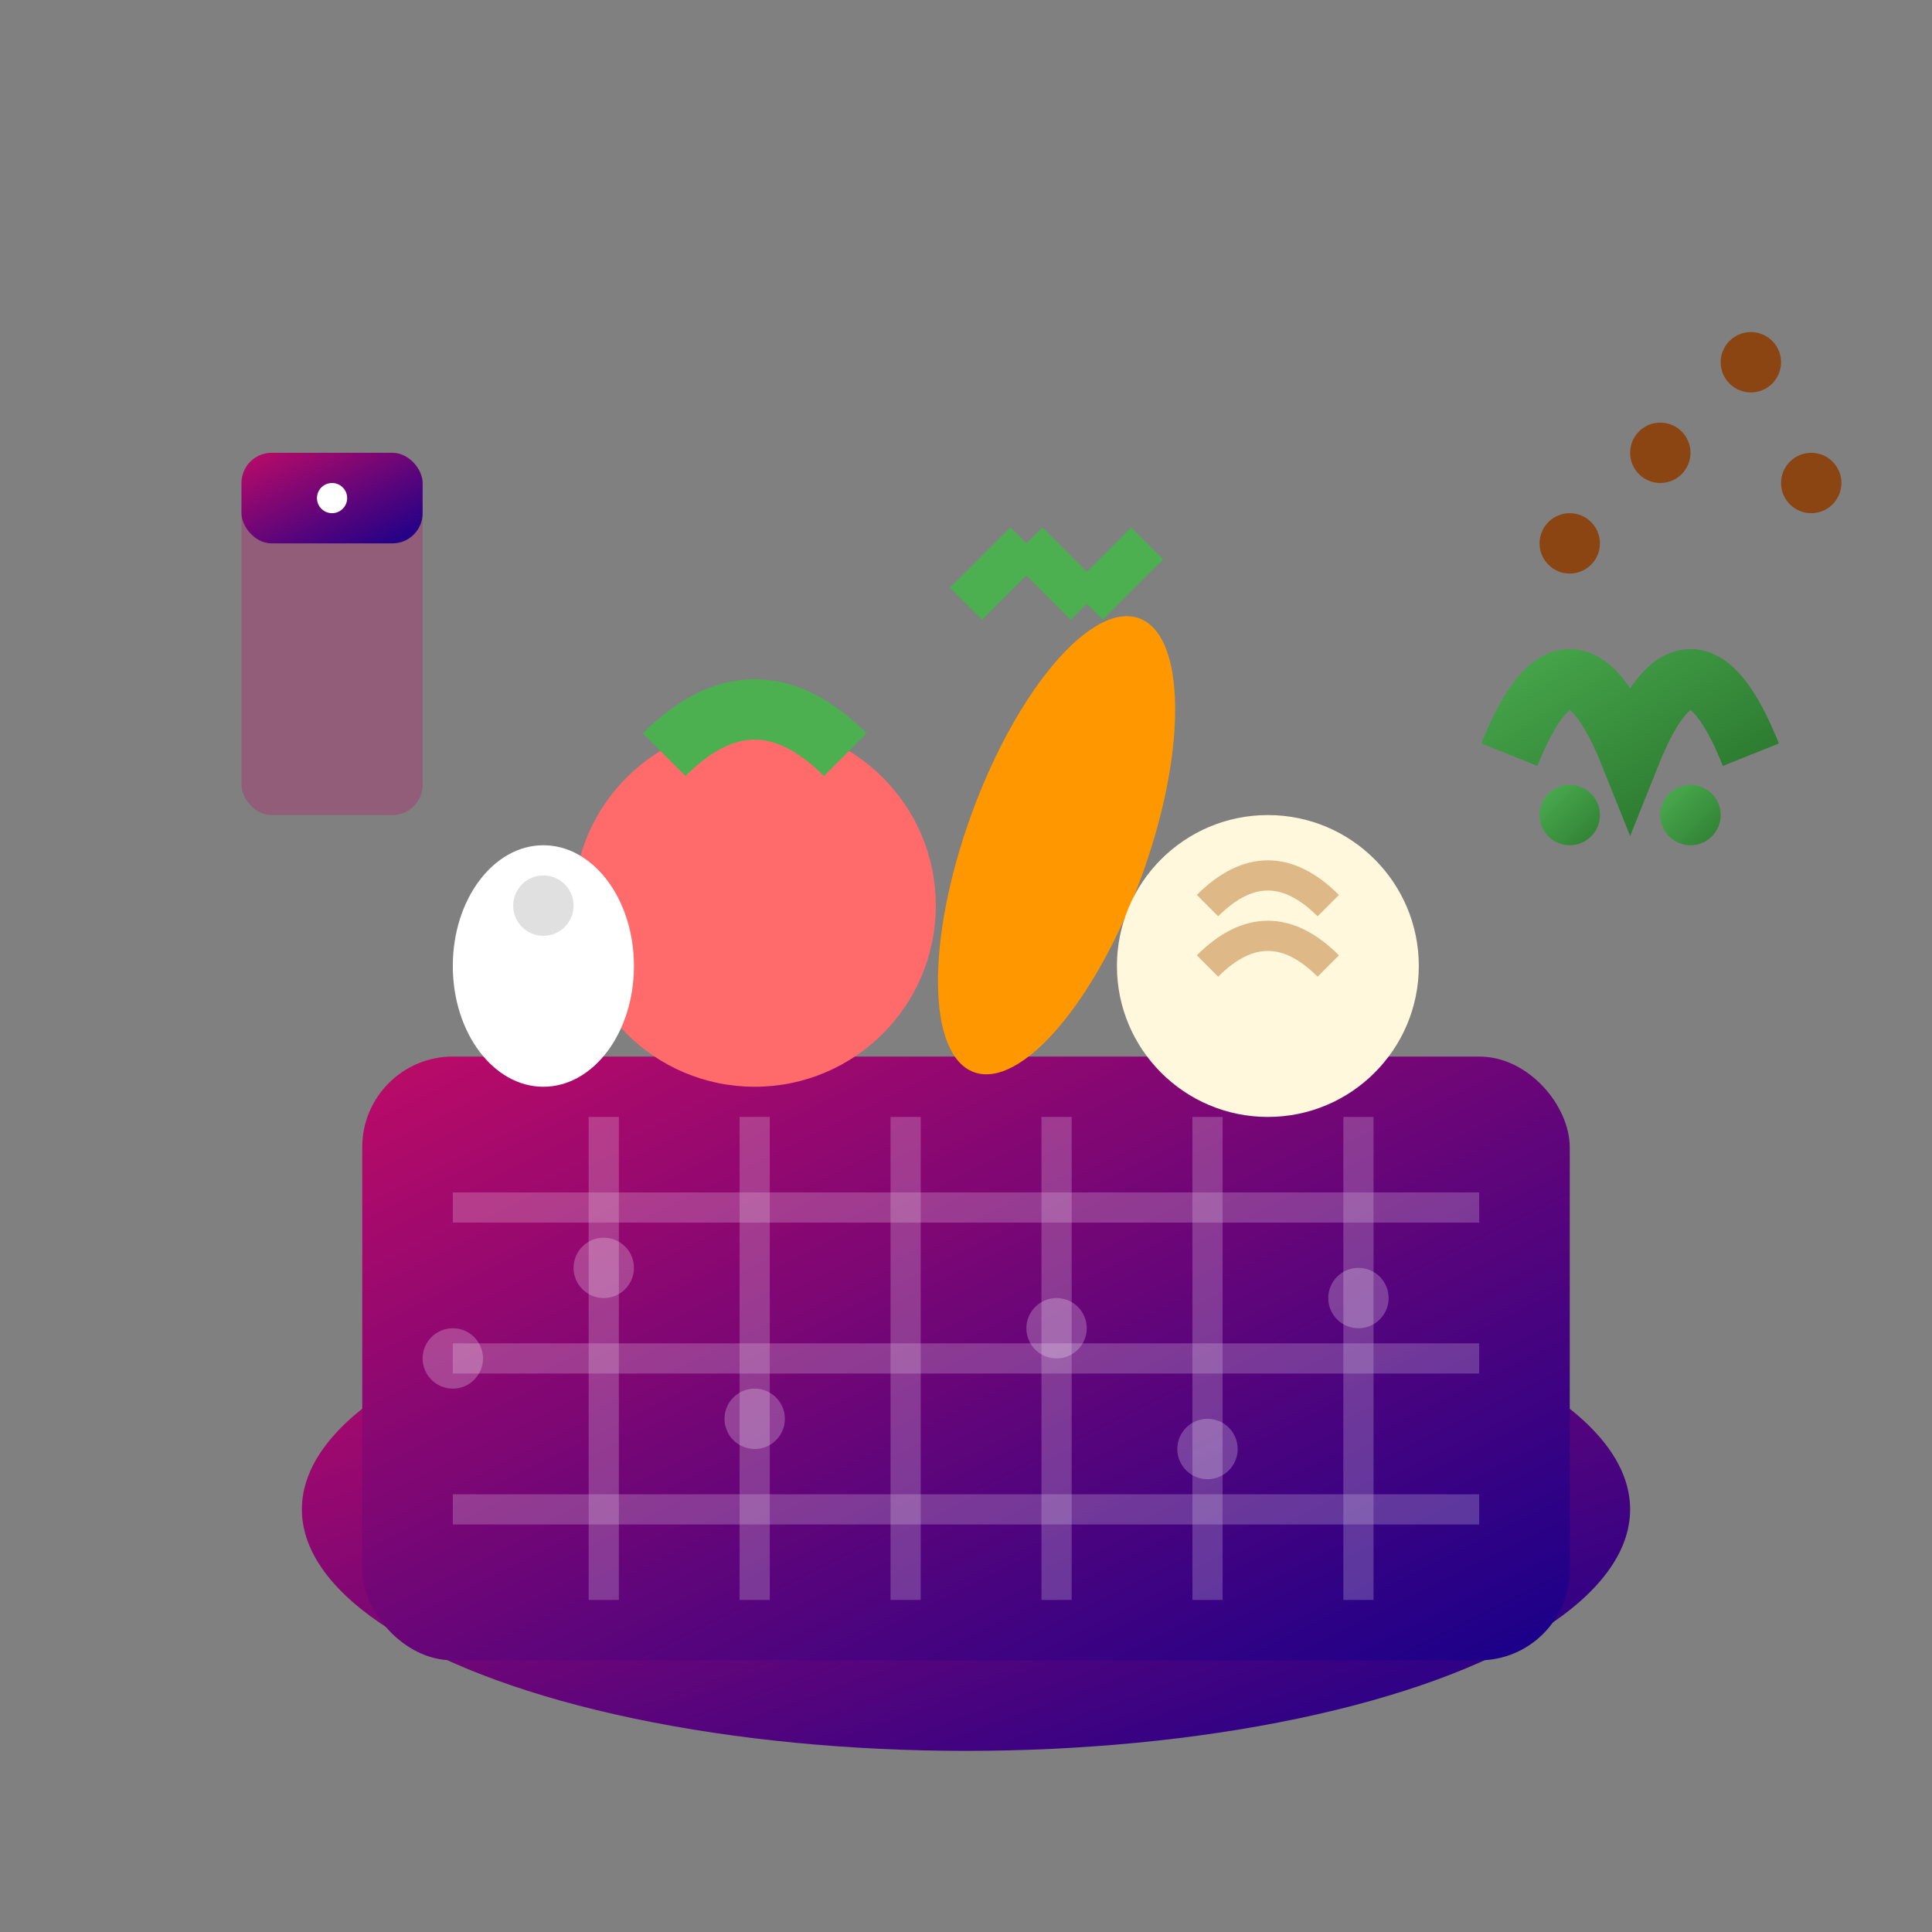 <svg viewBox="0 0 64 64" xmlns="http://www.w3.org/2000/svg">
  <rect x="0" y="0" width="64" height="64" fill="#808080" stroke="none"/>
  <defs>
    <linearGradient id="ingredientsGradient" x1="0%" y1="0%" x2="100%" y2="100%">
      <stop offset="0%" style="stop-color:#bd0b67;stop-opacity:1" />
      <stop offset="100%" style="stop-color:#17008a;stop-opacity:1" />
    </linearGradient>
    <linearGradient id="vegetableGradient" x1="0%" y1="0%" x2="100%" y2="100%">
      <stop offset="0%" style="stop-color:#4CAF50;stop-opacity:1" />
      <stop offset="100%" style="stop-color:#2E7D32;stop-opacity:1" />
    </linearGradient>
  </defs>
  
  <!-- Main basket/bowl -->
  <ellipse cx="32" cy="50" rx="22" ry="8" fill="url(#ingredientsGradient)"/>
  <rect x="12" y="35" width="40" height="20" rx="3" fill="url(#ingredientsGradient)"/>
  
  <!-- Basket weave pattern -->
  <g stroke="rgba(255,255,255,0.3)" stroke-width="1" opacity="0.7">
    <line x1="15" y1="40" x2="49" y2="40"/>
    <line x1="15" y1="45" x2="49" y2="45"/>
    <line x1="15" y1="50" x2="49" y2="50"/>
    <line x1="20" y1="37" x2="20" y2="53"/>
    <line x1="25" y1="37" x2="25" y2="53"/>
    <line x1="30" y1="37" x2="30" y2="53"/>
    <line x1="35" y1="37" x2="35" y2="53"/>
    <line x1="40" y1="37" x2="40" y2="53"/>
    <line x1="45" y1="37" x2="45" y2="53"/>
  </g>
  
  <!-- Vegetables and ingredients -->
  <!-- Tomato -->
  <circle cx="25" cy="30" r="6" fill="#FF6B6B"/>
  <path d="M22 25 Q25 22 28 25" stroke="#4CAF50" stroke-width="2" fill="none"/>
  
  <!-- Carrot -->
  <ellipse cx="35" cy="28" rx="3" ry="8" fill="#FF9800" transform="rotate(20 35 28)"/>
  <path d="M32 20 L34 18 M34 18 L36 20 M36 20 L38 18" stroke="#4CAF50" stroke-width="1.5" fill="none"/>
  
  <!-- Onion -->
  <circle cx="42" cy="32" r="5" fill="#FFF8DC"/>
  <path d="M40 30 Q42 28 44 30" stroke="#DEB887" stroke-width="1" fill="none"/>
  <path d="M40 32 Q42 30 44 32" stroke="#DEB887" stroke-width="1" fill="none"/>
  
  <!-- Garlic -->
  <ellipse cx="18" cy="32" rx="3" ry="4" fill="white"/>
  <circle cx="18" cy="30" r="1" fill="#E0E0E0"/>
  
  <!-- Herbs/parsley -->
  <g fill="url(#vegetableGradient)">
    <path d="M50 25 Q52 20 54 25 Q56 20 58 25" stroke="url(#vegetableGradient)" stroke-width="2" fill="none"/>
    <circle cx="52" cy="27" r="1"/>
    <circle cx="56" cy="27" r="1"/>
  </g>
  
  <!-- Salt/spices jar -->
  <rect x="8" y="15" width="6" height="12" rx="1" fill="rgba(189, 11, 103, 0.3)"/>
  <rect x="8" y="15" width="6" height="3" rx="1" fill="url(#ingredientsGradient)"/>
  <circle cx="11" cy="16.5" r="0.5" fill="white"/>
  
  <!-- Pepper/spices -->
  <g fill="#8B4513">
    <circle cx="55" cy="15" r="1"/>
    <circle cx="58" cy="12" r="1"/>
    <circle cx="52" cy="18" r="1"/>
    <circle cx="60" cy="16" r="1"/>
  </g>
  
  <!-- Decorative elements -->
  <g opacity="0.6" fill="rgba(255,255,255,0.4)">
    <circle cx="15" cy="45" r="1"/>
    <circle cx="20" cy="42" r="1"/>
    <circle cx="25" cy="47" r="1"/>
    <circle cx="35" cy="44" r="1"/>
    <circle cx="40" cy="48" r="1"/>
    <circle cx="45" cy="43" r="1"/>
  </g>
</svg>
